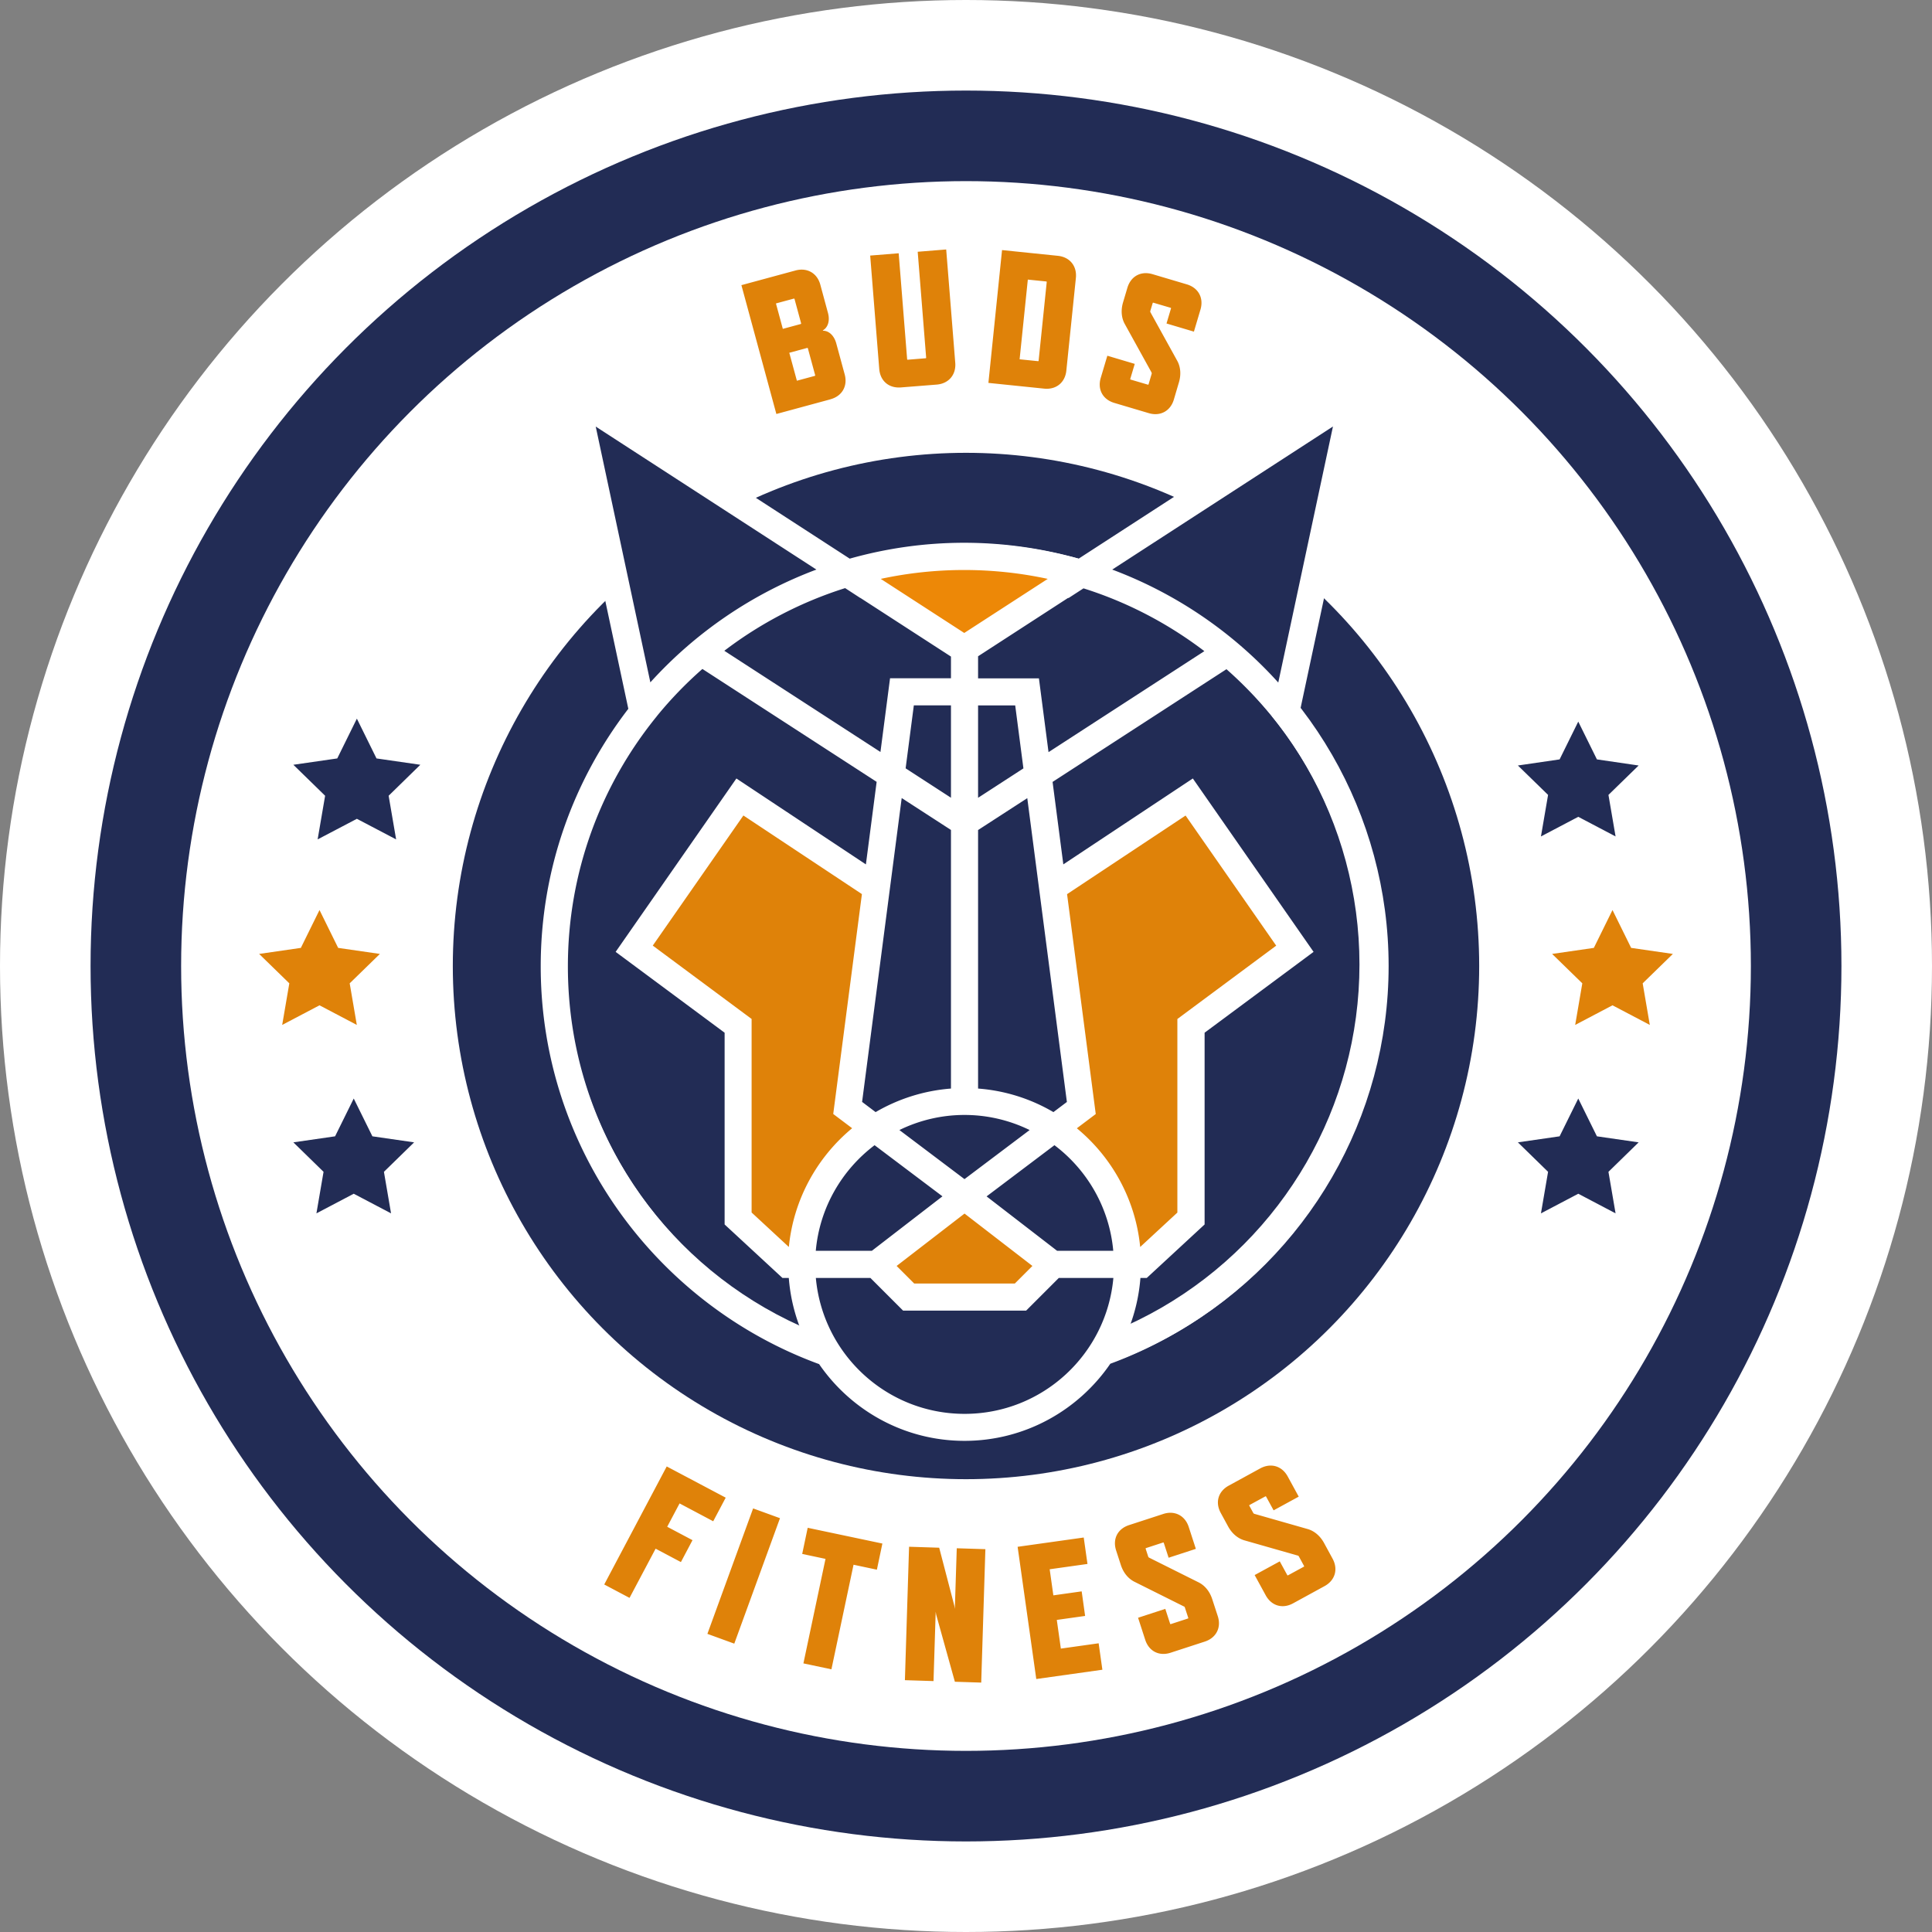 <svg height="426.671" viewBox="0 0 320 320" width="426.671" xmlns="http://www.w3.org/2000/svg"><rect x="0" y="0" width="320" height="320" fill="#808080" stroke="none"/><clipPath id="a"><path d="M133.25 91.24l27.66 16.43 23.92-14.77-39.92-11.56z"/></clipPath><circle cx="160" cy="160" fill="#fff" r="160"/><circle cx="160" cy="160" fill="#222c55" r="145"/><circle cx="160" cy="160" fill="#fff" r="130"/><circle cx="160" cy="160" fill="#222c55" r="85"/><circle cx="160" cy="160" fill="#fff" r="70"/><path d="M112.55 249.03l-2.04 3.85 4.19 2.22-1.92 3.63-4.19-2.22-4.32 8.15-4.19-2.22 10.35-19.55 9.77 5.17-2.07 3.91-5.58-2.96zm4.62 21.58l7.57-20.77 4.45 1.62-7.57 20.78-4.45-1.62zm24.2-11.43l-3.66 17.31-4.64-.98 3.66-17.31-3.86-.82.91-4.33 12.37 2.61-.91 4.33-3.86-.82zm16.79 19.38l-3.1-11.13-.08-.48-.36 11.49-4.74-.15.69-22.1 4.99.16 2.51 9.62.08.51.32-10.04 4.74.15-.69 22.1-4.36-.14zm13.48-.46l-3.09-21.9 10.95-1.54.62 4.38-6.26.88.61 4.32 4.69-.66.57 4.07-4.69.66.67 4.75 6.26-.88.62 4.38zm24.45-12.02l-8.21-4.1c-.96-.49-1.79-1.41-2.23-2.76l-.78-2.4c-.62-1.89.22-3.6 2.15-4.22l5.65-1.84c1.89-.62 3.61.26 4.22 2.15l1.18 3.63-4.51 1.47-.8-2.46c-.02-.06-.06-.08-.12-.06l-2.82.92c-.06.02-.08.06-.06.12l.42 1.29c.03.09.08.14.16.18l8.21 4.1c.96.49 1.79 1.41 2.23 2.76l.92 2.82c.62 1.89-.25 3.6-2.15 4.22l-5.65 1.84c-1.92.63-3.61-.25-4.22-2.15l-1.18-3.64 4.51-1.47.8 2.46c.02.06.06.08.12.06l2.82-.92c.06-.02.08-.06.06-.12l-.56-1.71a.287.287 0 0 0-.16-.18zm18.85-8.43l-8.83-2.52c-1.03-.3-2.02-1.06-2.7-2.31l-1.21-2.22c-.96-1.75-.44-3.58 1.33-4.54l5.21-2.85c1.75-.95 3.59-.41 4.54 1.33l1.83 3.35-4.16 2.27-1.24-2.27c-.03-.05-.07-.07-.13-.04l-2.61 1.42c-.06.03-.07.07-.04.13l.65 1.19c.04.08.1.12.19.15l8.83 2.52c1.03.3 2.02 1.06 2.7 2.3l1.42 2.61c.95 1.75.41 3.59-1.33 4.54l-5.21 2.85c-1.77.97-3.59.41-4.54-1.33l-1.83-3.35 4.16-2.27 1.24 2.27c.03.05.07.07.13.04l2.61-1.42c.05-.03.07-.07.04-.13l-.86-1.58a.317.317 0 0 0-.19-.15zM137.55 66.14l-8.96 2.43-5.79-21.34 8.96-2.43c1.92-.52 3.59.43 4.11 2.35l1.27 4.69c.34 1.25.02 2.38-.85 2.88l.02.06c1.01-.01 1.86.84 2.2 2.09l1.4 5.15c.52 1.92-.43 3.59-2.36 4.11zm-4.86-12.59l-1.09-4.02c-.02-.06-.05-.08-.12-.07l-2.96.8 1.14 4.21 2.96-.8c.06-.02.08-.06.07-.12zm2.33 8.6l-1.21-4.45c-.02-.06-.06-.08-.12-.07l-2.96.8 1.26 4.63 2.96-.8c.06-.02.08-.06.07-.12zm20.13 1.55l-5.92.47c-2.02.16-3.45-1.09-3.6-3.07l-1.5-18.77 4.72-.38 1.4 17.54c0 .06.04.09.1.09l2.96-.24c.06 0 .09-.04.09-.1L152 41.7l4.72-.38 1.5 18.77c.16 1.98-1.09 3.45-3.07 3.61zm17.8.67l-9.24-.95 2.26-22 9.24.95c1.98.2 3.19 1.69 2.99 3.67l-1.58 15.34c-.2 1.98-1.69 3.19-3.67 2.99zm-.92-4.64l1.34-13.01c0-.06-.02-.1-.08-.1l-3.05-.31-1.36 13.2 3.05.31c.06 0 .1-.02.1-.08zm18.69 1.94l-4.44-8.04c-.51-.94-.67-2.18-.27-3.54l.72-2.42c.57-1.91 2.22-2.83 4.16-2.26l5.69 1.69c1.91.57 2.82 2.25 2.26 4.16l-1.09 3.67-4.54-1.35.74-2.48c.02-.06 0-.1-.06-.12l-2.85-.84c-.06-.02-.1 0-.12.06l-.39 1.3c-.03.09-.01.16.03.24l4.44 8.04c.51.94.67 2.18.27 3.54l-.84 2.85c-.56 1.91-2.25 2.83-4.16 2.26l-5.69-1.69c-1.94-.57-2.83-2.25-2.26-4.16l1.09-3.66 4.54 1.35-.74 2.48c-.02.06 0 .1.06.12l2.85.84c.06.02.1 0 .12-.06l.51-1.73c.03-.09.01-.16-.03-.24zm76.36 89.06l3.09 6.27 6.91 1-5 4.87 1.18 6.89-6.18-3.25-6.18 3.25 1.18-6.89-5-4.87 6.91-1z" fill="#df8209"/><path d="M261.41 119.52l3.09 6.26 6.91 1.01-5 4.87 1.18 6.88-6.18-3.25-6.18 3.25 1.18-6.88-5-4.87 6.91-1.01zm0 62.43l3.09 6.26 6.91 1-5 4.88 1.18 6.88-6.18-3.25-6.18 3.25 1.18-6.88-5-4.88 6.91-1zm-202.3-62.92l3.25 6.59 7.26 1.05-5.25 5.13 1.24 7.23-6.5-3.41-6.5 3.41 1.24-7.23-5.26-5.13 7.27-1.05zm-.52 62.92l3.09 6.26 6.91 1-5 4.88 1.18 6.88-6.18-3.25-6.18 3.25 1.18-6.88-5-4.88 6.91-1z" fill="#222c55"/><path d="M52.92 150.73l3.09 6.27 6.91 1-5 4.87 1.18 6.89-6.18-3.25-6.18 3.25 1.18-6.89-5-4.87 6.91-1z" fill="#df8209"/><path d="M106.54 118.83s-12.22-54.9-11.38-53.31 44.09 28.58 44.09 28.58l-32.71 24.74zm105.95.01s12.22-54.9 11.38-53.31c-.83 1.59-44.09 28.58-44.09 28.58l32.71 24.74zm-63.77-1.42c.7.83-8.2 63.13-8.2 63.13h38.38l-8.62-63.13" fill="#222c55"/><circle cx="159.51" cy="159.75" fill="#222c55" r="65.66"/><g clip-path="url(#a)"><circle cx="159.51" cy="159.75" fill="#ed8807" r="65.66"/></g><circle cx="159.51" cy="209.65" fill="#222c55" r="26.93"/><path d="M159.56 197.8l-14.67 11.31 5.41 5.41h18.52l5.3-5.41zm15.58-50.45l21.52-14.85 17.59 25.03s-12.77 9.15-16.34 11.54l-.87 32.52-10.61 9.27-2.63-12.82-7.94-9.44 2.81-5.34-3.54-35.91zm-31.3 0l-21.43-15.83-16.82 25.72s12.78 9.84 16.35 12.24v32.1l10.64 9.27 2.74-13.06 8.52-10.05-3.62-4.18 3.62-36.22z" fill="#df8209"/><path d="M229.85 160.05c0-16.01-5.4-30.78-14.47-42.6l12.05-56.46-20.55 13.32-.03-.05-28.19 18.27c-6.04-1.7-12.39-2.63-18.96-2.63s-12.93.93-18.96 2.63l-28.19-18.27v.02L92.03 60.99l12.04 56.41c-9.09 11.83-14.51 26.62-14.51 42.65 0 30.24 19.24 56.05 46.11 65.89 5.28 7.67 14.1 12.71 24.09 12.71s18.87-5.07 24.14-12.77c26.79-9.88 45.95-35.65 45.95-65.82zm-18.12-46.99a70.314 70.314 0 0 0-27.51-18.72l36.56-23.7-9.06 42.42zm-22.88 93.48c-.77-7.89-4.69-14.87-10.49-19.66l3.13-2.36-4.75-36.42 19.63-13.02 15.01 21.55-16.37 12.15v32.06l-6.17 5.71zm-64.36-5.71v-32.06l-16.37-12.15 15.01-21.55 19.63 13.02-4.75 36.42 3.13 2.36c-5.79 4.79-9.71 11.78-10.48 19.67l-6.18-5.72zM142.5 99.05v-.02l15.01 9.72v3.59h-10.09l-1.59 12.21-25.86-16.76a65.49 65.49 0 0 1 20.01-10.38zm8.86 17.78h6.15v15.3l-7.51-4.87zm8.39 78.47l-10.78-8.13a24.522 24.522 0 0 1 21.57 0zm-2.24-57.83v42.83c-4.53.35-8.76 1.73-12.48 3.9l-2.24-1.69 6.56-50.33 8.15 5.28zm-12.65 52.21l11.24 8.47-11.69 9.02h-9.29c.64-7.15 4.33-13.4 9.74-17.49zM159.75 201l11.25 8.68-2.91 2.91h-16.67l-2.91-2.91 11.24-8.67zm15.35 6.18l-11.69-9.02 11.24-8.48c5.42 4.09 9.1 10.35 9.74 17.49h-9.29zm1.61-24.66l-2.23 1.68a28.894 28.894 0 0 0-12.48-3.9v-42.82l8.15-5.28zM162 132.14v-15.3h6.15l1.36 10.43zm10.09-19.78H162v-3.66l14.93-9.68.03.05 2.5-1.62c7.31 2.3 14.06 5.86 20.02 10.4l-25.81 16.73-1.59-12.21zm-12.38-17.95c4.74 0 9.37.51 13.83 1.47l-13.83 8.96-13.83-8.96c4.46-.96 9.08-1.47 13.83-1.47zM98.68 70.66l36.54 23.68a70.44 70.44 0 0 0-27.5 18.68l-9.05-42.37zm10.21 47.84c2.27-2.77 4.76-5.34 7.45-7.7l28.86 18.7-1.78 13.67-21.45-14.23-20 28.72 18.05 13.39v31.76l9.58 8.86h1.05c.22 2.84.84 5.56 1.82 8.12-22.66-10.35-38.41-33.19-38.41-59.72 0-15.67 5.5-30.06 14.66-41.35m51.05 115.46c-12.91 0-23.5-9.89-24.64-22.51h9.04l5.41 5.41h20.38l5.41-5.41h9.04c-1.13 12.62-11.73 22.51-24.64 22.51zm50.93-115.47c9.17 11.29 14.67 25.68 14.67 41.36 0 26.49-15.69 49.32-38.29 59.69.97-2.55 1.59-5.26 1.81-8.09h1.05l9.58-8.86v-31.76l18.05-13.39-20-28.72-21.45 14.23-1.78-13.66 28.8-18.67a67.09 67.09 0 0 1 7.45 7.72" fill="#fff"/></svg>